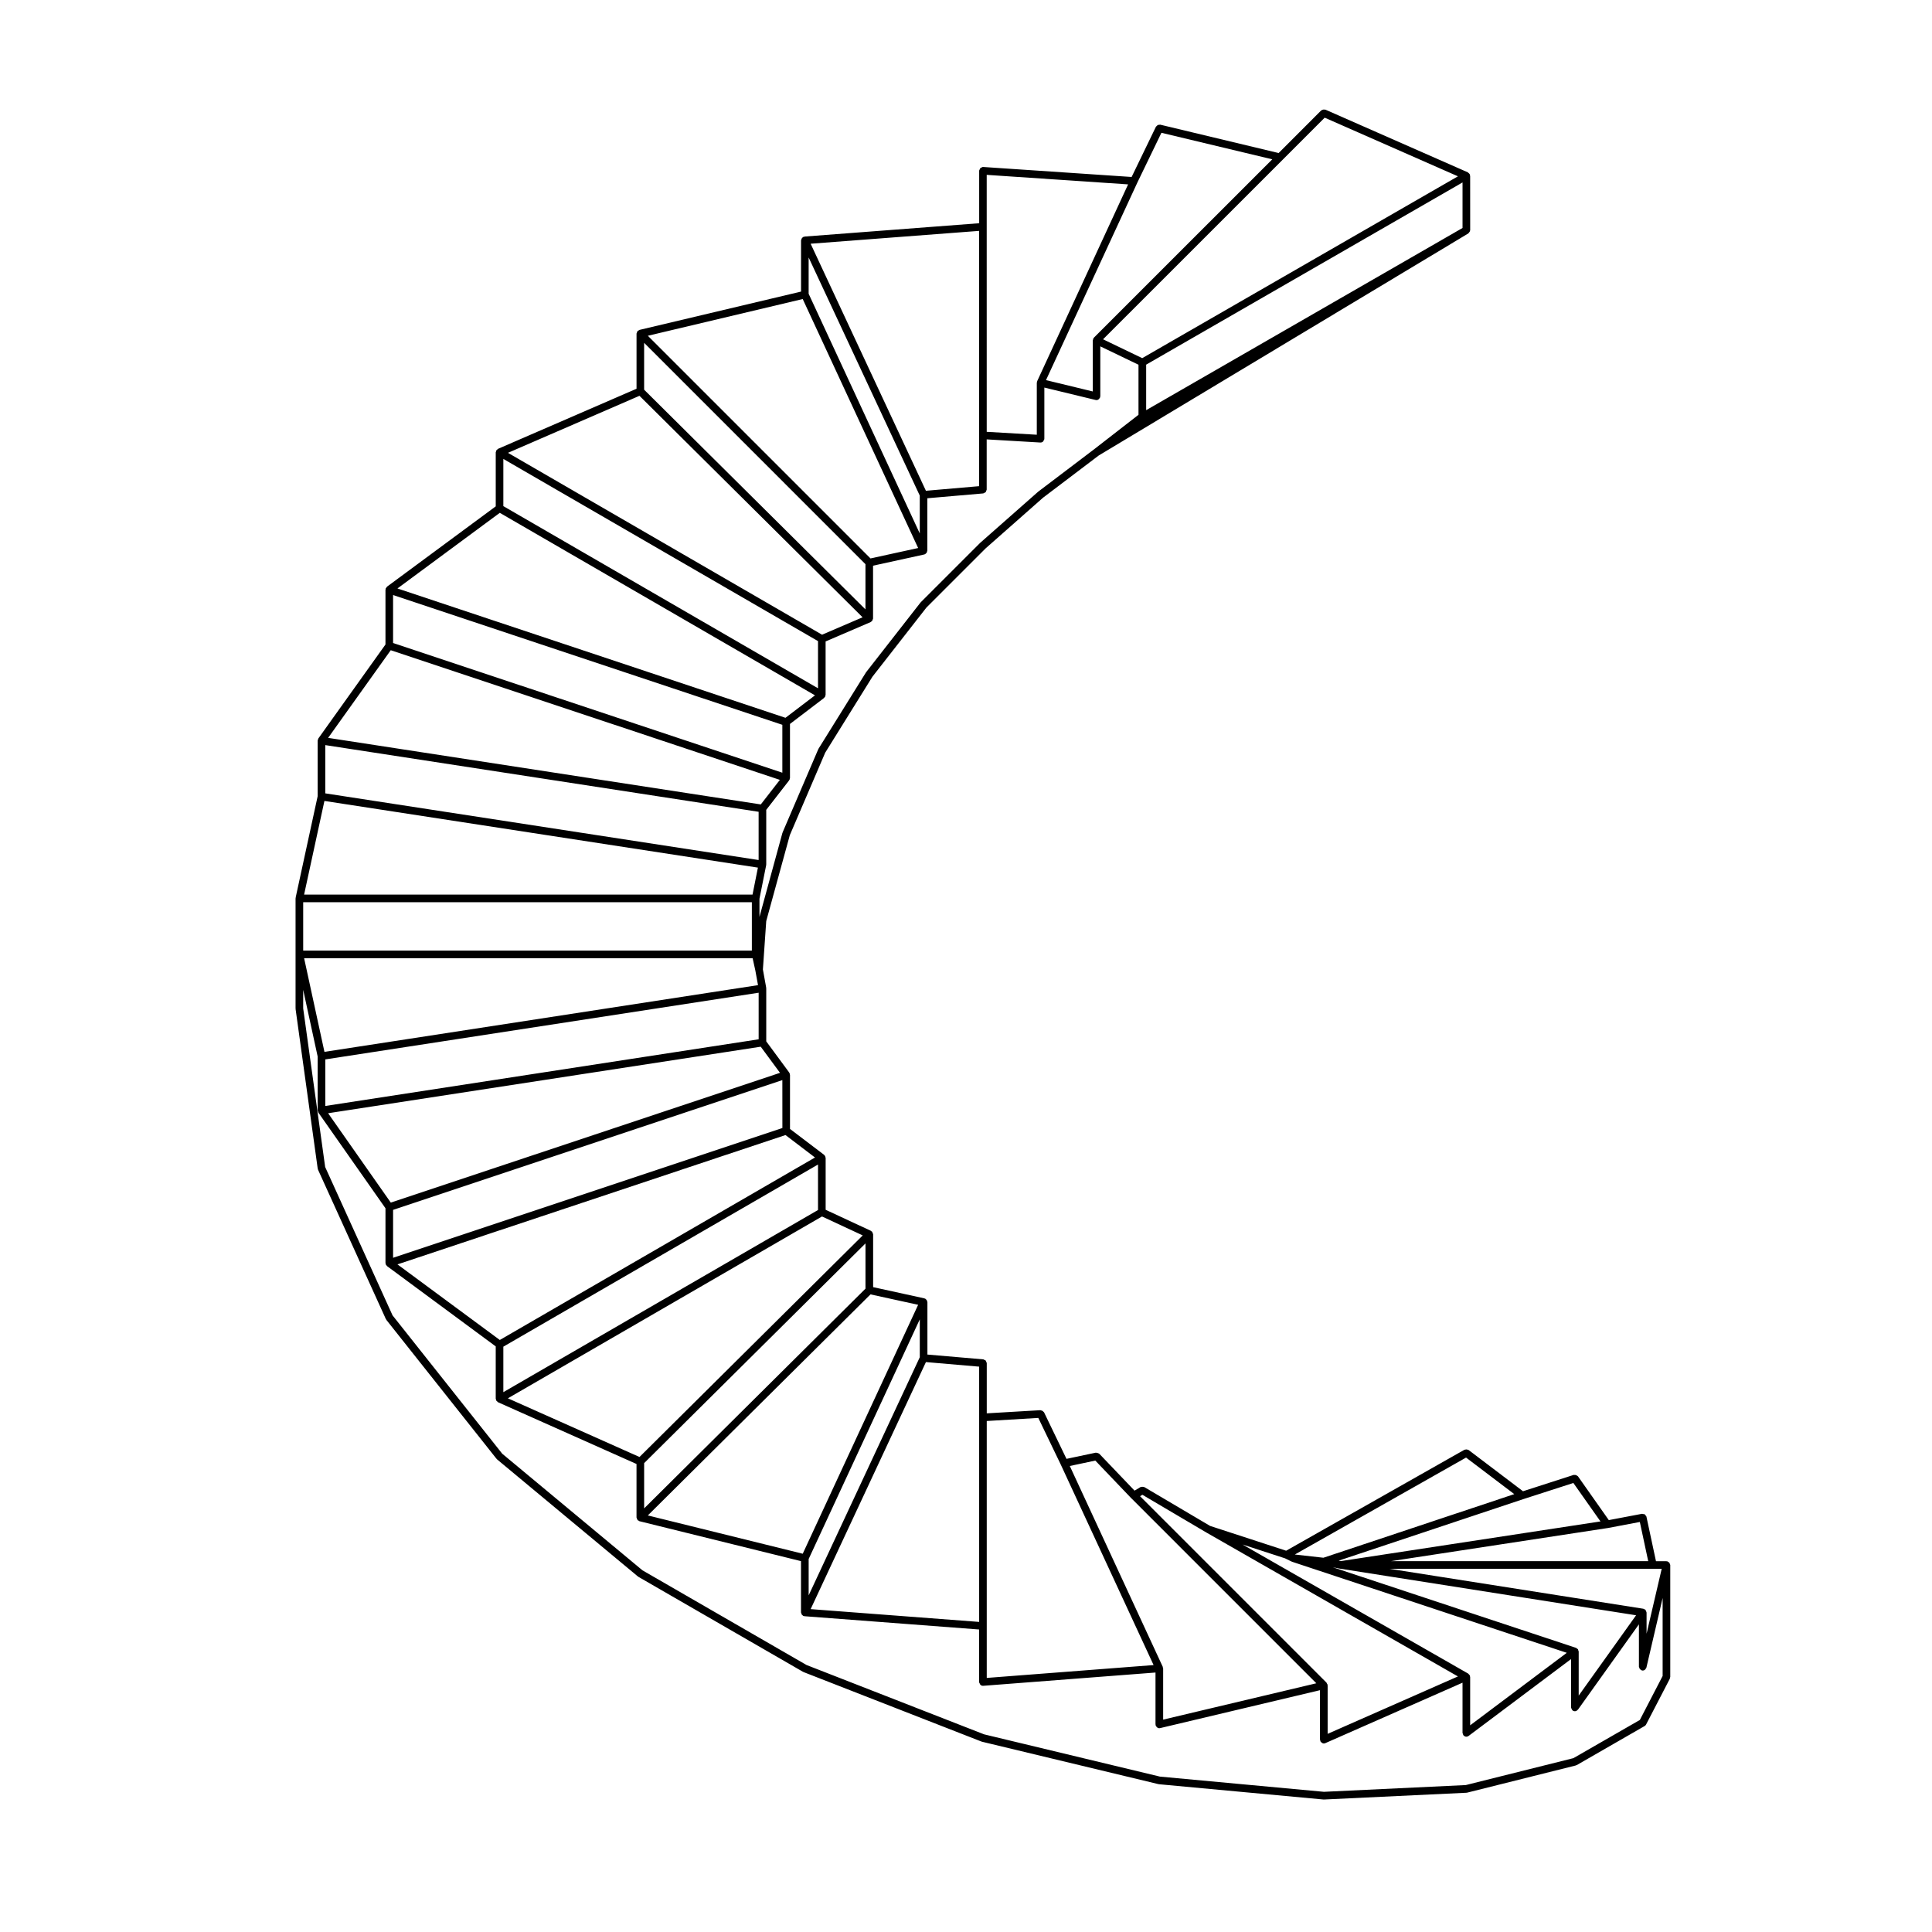 <?xml version="1.0" encoding="UTF-8"?>
<!-- Uploaded to: SVG Repo, www.svgrepo.com, Generator: SVG Repo Mixer Tools -->
<svg fill="#000000" width="800px" height="800px" version="1.1" viewBox="144 144 512 512" xmlns="http://www.w3.org/2000/svg">
 <path d="m222.34 411.45 5.856 42.25c0.004 0.059 0.059 0.09 0.074 0.137 0.012 0.051-0.016 0.102 0.004 0.137l17.973 39.57c0.02 0.051 0.07 0.074 0.102 0.117 0.02 0.031 0.004 0.07 0.023 0.102l29.215 36.84c0.02 0.031 0.066 0.02 0.09 0.047 0.031 0.031 0.023 0.082 0.055 0.105l37.312 31.023c0.023 0.023 0.059 0.02 0.09 0.035 0.023 0.016 0.023 0.055 0.051 0.066l43.602 25.16c0.031 0.02 0.066 0.016 0.098 0.031 0.02 0.012 0.02 0.031 0.039 0.039l47.195 18.43c0.035 0.012 0.07 0.012 0.105 0.02 0.012 0 0.016 0.02 0.023 0.02l46.742 11.234c0.047 0.012 0.09 0.012 0.125 0.016 0.012 0.004 0.012 0.012 0.02 0.012l43.59 4.047c0.031 0.004 0.059 0.004 0.098 0.004h0.004 0.039l37.727-1.793 0.047-0.004h0.012c0.066-0.012 0.121-0.012 0.188-0.031l28.758-7.195c0.035-0.004 0.047-0.039 0.074-0.051 0.066-0.02 0.125-0.02 0.188-0.051l17.98-10.344h0.004c0.16-0.102 0.301-0.23 0.387-0.406l6.297-12.141c0.039-0.074 0-0.156 0.02-0.242 0.02-0.082 0.09-0.133 0.09-0.223v-29.664c0-0.105-0.082-0.168-0.105-0.262-0.035-0.125-0.059-0.238-0.137-0.336-0.086-0.105-0.188-0.156-0.309-0.223-0.086-0.047-0.125-0.137-0.227-0.16-0.039-0.004-0.074 0.031-0.117 0.02-0.039 0-0.07-0.047-0.105-0.047h-2.785l-2.523-11.777c-0.039-0.176-0.172-0.293-0.289-0.418-0.055-0.059-0.07-0.156-0.137-0.203-0.133-0.09-0.301-0.074-0.457-0.098-0.102-0.016-0.188-0.086-0.297-0.066l-8.801 1.668-8.172-11.602c-0.051-0.074-0.141-0.082-0.207-0.133-0.102-0.086-0.188-0.152-0.312-0.191-0.125-0.039-0.23-0.039-0.367-0.031-0.086 0-0.156-0.051-0.246-0.023l-13.43 4.332-14.41-10.922c-0.055-0.039-0.121-0.02-0.18-0.051-0.121-0.059-0.23-0.09-0.367-0.102-0.133-0.004-0.23 0.004-0.359 0.051-0.066 0.02-0.133-0.012-0.195 0.023l-47.262 26.762-20.148-6.57-17.438-10.297c-0.047-0.023-0.102 0-0.145-0.02-0.125-0.051-0.242-0.051-0.379-0.051-0.125 0-0.23 0.004-0.348 0.055-0.055 0.02-0.105-0.004-0.152 0.023l-1.562 0.938-9.336-9.766c-0.031-0.031-0.07-0.02-0.105-0.051-0.105-0.09-0.215-0.109-0.348-0.152-0.125-0.039-0.227-0.082-0.359-0.07-0.047 0.004-0.082-0.035-0.121-0.023l-7.769 1.641-5.949-12.332c-0.031-0.066-0.105-0.082-0.145-0.133-0.086-0.105-0.16-0.176-0.277-0.246-0.117-0.07-0.215-0.105-0.348-0.117-0.07-0.016-0.117-0.074-0.191-0.07l-14.219 0.836v-13.312c0-0.133-0.09-0.223-0.137-0.328-0.047-0.121-0.055-0.246-0.137-0.336-0.09-0.105-0.223-0.121-0.348-0.18-0.105-0.051-0.176-0.141-0.297-0.152l-14.809-1.27v-13.906c0-0.066-0.059-0.105-0.07-0.168-0.016-0.098-0.023-0.176-0.07-0.266-0.031-0.066-0.066-0.109-0.109-0.172-0.066-0.082-0.133-0.117-0.211-0.176-0.051-0.039-0.066-0.105-0.121-0.133-0.035-0.016-0.074 0.004-0.109-0.004-0.039-0.012-0.055-0.055-0.098-0.066l-13.598-2.977v-14.016c0-0.066-0.059-0.105-0.07-0.168-0.023-0.133-0.07-0.227-0.141-0.336-0.039-0.066-0.023-0.145-0.086-0.207-0.047-0.039-0.117-0.035-0.168-0.07-0.051-0.035-0.066-0.105-0.121-0.125l-11.996-5.578v-13.742c0-0.023-0.023-0.047-0.023-0.07-0.004-0.09-0.055-0.152-0.086-0.242-0.02-0.066 0.012-0.133-0.023-0.195-0.02-0.039-0.074-0.039-0.105-0.082-0.039-0.055-0.066-0.105-0.117-0.156-0.02-0.016-0.016-0.047-0.035-0.059l-9.059-6.879v-14.344c0-0.059-0.055-0.098-0.066-0.152-0.004-0.059 0.031-0.105 0.012-0.168-0.02-0.059-0.082-0.074-0.105-0.121-0.023-0.051-0.004-0.105-0.039-0.152l-6.098-8.273v-14.055c0-0.031-0.031-0.051-0.031-0.082 0-0.023 0.023-0.047 0.02-0.074 0-0.004-0.004-0.004-0.004-0.016 0 0 0.004-0.012 0-0.012l-0.871-4.816 0.883-12.82 6.246-22.758 9.383-21.875 12.516-20.129 14.312-18.332 15.695-15.688 15.219-13.43 14.738-11.168 97.957-58.859c0.039-0.02 0.039-0.074 0.074-0.102 0.105-0.082 0.156-0.18 0.223-0.297 0.047-0.082 0.133-0.125 0.156-0.211 0.012-0.047-0.016-0.09-0.016-0.137 0.012-0.047 0.051-0.07 0.051-0.117l-0.008-14.383c0-0.07-0.059-0.109-0.07-0.176-0.016-0.09-0.012-0.168-0.051-0.246-0.016-0.023 0.004-0.055-0.012-0.082-0.023-0.039-0.082-0.047-0.105-0.082-0.066-0.09-0.137-0.141-0.23-0.207-0.051-0.035-0.066-0.105-0.125-0.137l-37.766-16.621c-0.074-0.031-0.141 0.012-0.215-0.004-0.125-0.023-0.23-0.035-0.363-0.012-0.137 0.023-0.238 0.066-0.348 0.145-0.066 0.039-0.137 0.023-0.191 0.082l-11.281 11.285-31.367-7.512c-0.105-0.023-0.188 0.035-0.281 0.039-0.133 0.004-0.246 0-0.363 0.055-0.125 0.059-0.203 0.152-0.293 0.262-0.07 0.07-0.168 0.098-0.207 0.18l-6.445 13.32-39.324-2.648c-0.012 0-0.02 0.012-0.035 0.012s-0.02-0.016-0.035-0.016c-0.18 0-0.312 0.105-0.457 0.191-0.07 0.039-0.168 0.039-0.227 0.098-0.086 0.082-0.098 0.203-0.145 0.309-0.059 0.117-0.16 0.207-0.172 0.348 0 0.012 0.012 0.02 0.012 0.035s-0.016 0.02-0.016 0.035v13.895l-46.266 3.531c-0.066 0.004-0.105 0.066-0.168 0.086-0.059 0.016-0.121-0.02-0.188 0.004-0.055 0.023-0.07 0.098-0.121 0.133-0.059 0.039-0.133 0.055-0.18 0.105-0.051 0.055-0.055 0.125-0.098 0.191-0.059 0.105-0.098 0.195-0.117 0.312-0.012 0.059-0.07 0.102-0.07 0.168v13.586l-42.824 10.156c-0.098 0.02-0.141 0.117-0.223 0.16-0.086 0.047-0.188 0.035-0.258 0.105-0.031 0.031-0.02 0.082-0.047 0.109-0.086 0.105-0.105 0.215-0.141 0.344-0.023 0.09-0.105 0.16-0.105 0.258v14.617l-36.703 15.922c-0.066 0.023-0.082 0.102-0.133 0.137-0.098 0.066-0.168 0.109-0.23 0.203-0.031 0.035-0.086 0.039-0.105 0.082-0.012 0.023 0 0.051-0.012 0.074-0.039 0.086-0.035 0.16-0.055 0.25-0.012 0.066-0.074 0.105-0.074 0.176v14.324l-28.809 21.281c-0.02 0.016-0.02 0.047-0.039 0.066-0.082 0.066-0.109 0.156-0.168 0.246-0.047 0.07-0.125 0.102-0.156 0.176-0.012 0.031 0.016 0.059 0.004 0.098-0.016 0.055-0.023 0.098-0.023 0.152 0 0.031-0.031 0.047-0.031 0.074v14.516l-17.785 24.898c-0.051 0.07-0.023 0.156-0.055 0.23s-0.109 0.117-0.121 0.203c-0.004 0.031 0.02 0.051 0.02 0.074 0 0.031-0.031 0.047-0.031 0.074v14.73l-5.828 26.852c-0.004 0.039 0.02 0.07 0.02 0.105-0.004 0.039-0.047 0.066-0.047 0.105v29.215c0 0.023 0.023 0.047 0.023 0.07 0.02 0.051-0.004 0.07 0 0.09zm229.45-232.26 29.379 7.031-47.277 47.266c-0.047 0.047-0.035 0.109-0.066 0.16-0.039 0.051-0.105 0.059-0.125 0.109-0.039 0.074 0 0.145-0.016 0.227-0.016 0.074-0.09 0.137-0.09 0.211v13.547l-12.395-3.004 24.211-52.355zm43.266-4.004 35.316 15.539-83.672 48.188-10.379-4.996 47.547-47.531zm36.531 29.23-83.84 48.281v-12.062l83.84-48.285zm-112.73 40.609c-0.016 0.035 0.012 0.07-0.004 0.105-0.012 0.031-0.051 0.047-0.059 0.082-0.012 0.039 0.023 0.082 0.02 0.121-0.004 0.039-0.051 0.07-0.051 0.117v13.758l-13.27-0.77-0.004-54.352v-13.746l37.473 2.523zm-15.375 14.363v13.453l-14.105 1.219-30.551-65.469 44.656-3.406zm-15.734 15.949v10.035l-29.449-63.52v-9.621zm-31.02-52.09 30.59 65.984-12.625 2.762-59.008-59.008zm16.629 70.266v11.984l-58.656-58.223v-12.418zm-59.891-44.621 59.129 58.699-10.742 4.613-83.238-48.195zm-36.074 16.73 83.391 48.281v12.504l-83.391-48.277zm-0.941 14.285 83.527 48.367-7.82 5.953-102.83-34.277zm-28.281 21.785 103.16 34.391v12.691l-103.16-34.371zm-0.617 14.625 103.12 34.359-5.055 6.508-114.66-17.641zm171.61 203.45 5.984 12.43 24.566 53.066-44.215 3.406v-68.086zm15.105 11.305 9.5 9.945h0.012c0.004 0.004 0.004 0.012 0.012 0.016l49.051 49.055-40.594 9.633v-13.566c0-0.016-0.02-0.023-0.02-0.039 0-0.016 0.016-0.023 0.012-0.035 0-0.07-0.066-0.105-0.082-0.16-0.016-0.066 0.02-0.121-0.012-0.188l-24.641-53.227zm12.48 9.062 17.008 10.035c0.004 0.004 0.004 0 0.012 0.004 0 0 0 0.004 0.004 0.004l66.594 38.098-34.527 15.215v-12.848c0-0.039-0.039-0.07-0.051-0.109 0-0.047 0.031-0.082 0.02-0.121-0.02-0.098-0.109-0.137-0.156-0.223-0.051-0.086-0.039-0.18-0.105-0.258l-49.422-49.422zm85.773-9.859 12.777 9.684-50.578 16.859-7.578-0.852zm28.438 6.731 7.184 10.191-68.789 10.508-0.586-0.117 48.98-16.324h0.004zm19.836 20.723h-68.184l57.445-8.781h0.012c0.012-0.004 0.02 0 0.031-0.004l8.473-1.605zm3.574 2.016-4.012 17.207v-5.621c0-0.035-0.035-0.055-0.039-0.086-0.004-0.105-0.059-0.18-0.102-0.281-0.047-0.102-0.059-0.191-0.125-0.273-0.039-0.047-0.07-0.082-0.109-0.109-0.023-0.02-0.023-0.055-0.047-0.074-0.07-0.051-0.152-0.02-0.227-0.051-0.082-0.035-0.117-0.105-0.207-0.125l-67.27-10.586h69.805l2.332-0.004zm-22.09 21.703c-0.031-0.105-0.031-0.207-0.09-0.297-0.02-0.031-0.004-0.07-0.023-0.098-0.016-0.023-0.051-0.016-0.066-0.039-0.07-0.082-0.156-0.105-0.246-0.156-0.07-0.047-0.102-0.125-0.176-0.152l-64.461-21.363 1.918 0.379c0.012 0.004 0.02 0.004 0.031 0.004h0.012l78.402 12.34-15.211 21.285v-11.688c0-0.086-0.07-0.137-0.09-0.215zm-77.715-24.465 1.734 0.855c0.031 0.012 0.059 0.012 0.09 0.02 0.02 0.012 0.02 0.031 0.039 0.031l72.785 24.125-25.605 19.211v-12.828c0-0.051-0.047-0.082-0.051-0.125-0.012-0.074-0.012-0.133-0.031-0.203-0.012-0.023 0.004-0.051-0.004-0.082-0.023-0.059-0.102-0.074-0.137-0.125-0.066-0.09-0.109-0.16-0.203-0.227-0.039-0.035-0.039-0.09-0.086-0.109l-59.812-34.215zm-81.078-37.352v54.195l-44.656-3.391 30.551-65.469 14.105 1.211zm-15.734-15.949-29.449 63.102v-9.629l29.449-63.512zm-31.02 52.074-41.051-10.148 59.012-58.582 12.625 2.762zm16.629-70.246-58.656 58.23v-11.996l58.66-58.227zm-59.887 44.609-34.879-15.551 83.246-48.188 10.793 5.019zm47.309-65.453-83.391 48.273v-12.055l83.391-48.273zm-84.328 34.445-27.125-20.035 102.83-34.277 7.82 5.953zm74.887-56.172-103.17 34.391v-12.699l103.16-34.391zm-103.78 19.762-16.609-23.68 114.65-17.633 5.109 6.926zm97.488-43.273-114.84 17.668v-12.34l114.84-17.672zm-1.801-23.512h-118.9v-12.82h118.9zm0.203 2.019 0.719 3.25 0.711 3.891-114.9 17.68-5.387-24.816zm-113.25-56.473 114.84 17.672v12.785l-114.84-17.668zm-0.227 14.797 114.88 17.672-1.426 7.144-118.84 0.004zm-5.629 54.98v-4.922l3.836 17.672v14.277c0 0.031 0.031 0.051 0.031 0.082 0 0.023-0.023 0.047-0.02 0.074 0.016 0.098 0.09 0.145 0.133 0.23 0.023 0.066 0 0.137 0.039 0.195l17.789 25.355v14.52c0 0.031 0.031 0.047 0.031 0.074 0 0.059 0.012 0.102 0.023 0.152 0.004 0.035-0.02 0.066-0.004 0.098 0.035 0.105 0.121 0.16 0.188 0.246 0.047 0.066 0.07 0.125 0.125 0.176 0.012 0.012 0.016 0.023 0.023 0.031 0.012 0.012 0.012 0.031 0.02 0.039l0.012 0.004c0 0.004 0.004 0.004 0.012 0.004l28.789 21.266v13.871c0 0.07 0.059 0.109 0.074 0.176 0.016 0.09 0.012 0.16 0.051 0.246 0.016 0.023 0 0.055 0.012 0.086 0.02 0.031 0.07 0.02 0.098 0.051 0.07 0.102 0.141 0.16 0.238 0.227 0.055 0.039 0.066 0.105 0.125 0.137l36.711 16.367v14.184c0 0.102 0.082 0.16 0.105 0.258 0.035 0.125 0.059 0.238 0.141 0.332 0.023 0.039 0.016 0.09 0.047 0.117v0.004c0.066 0.066 0.172 0.059 0.25 0.105 0.082 0.051 0.125 0.137 0.215 0.16l42.832 10.586v13.602c0 0.066 0.059 0.105 0.07 0.168 0.02 0.121 0.055 0.211 0.117 0.312 0.035 0.07 0.039 0.141 0.098 0.195 0.051 0.059 0.121 0.07 0.18 0.105 0.051 0.035 0.066 0.105 0.121 0.125 0.102 0.051 0.207 0.059 0.309 0.07 0.016 0.004 0.023 0.023 0.047 0.023l46.266 3.516v13.91c0 0.016 0.016 0.023 0.016 0.039 0 0.016-0.016 0.023-0.012 0.035 0.012 0.156 0.117 0.266 0.191 0.395 0.051 0.086 0.055 0.188 0.121 0.258 0.18 0.176 0.422 0.289 0.691 0.289 0.023 0 0.051 0 0.074-0.004l45.66-3.516v13.75c0 0.047 0.039 0.07 0.047 0.109 0.004 0.039-0.031 0.082-0.02 0.117 0.031 0.125 0.125 0.207 0.195 0.312 0.047 0.066 0.066 0.141 0.121 0.191 0.188 0.168 0.406 0.277 0.66 0.277 0.082 0 0.156-0.012 0.238-0.031l42.352-10.047v13.113c0 0.074 0.066 0.121 0.082 0.195 0.02 0.074-0.023 0.141 0.012 0.211 0.035 0.082 0.105 0.117 0.156 0.188 0.047 0.055 0.082 0.105 0.133 0.152 0.18 0.152 0.395 0.262 0.629 0.262 0.133 0 0.273-0.031 0.406-0.09l36.352-16.016v13.301c0 0.117 0.09 0.191 0.125 0.297 0.031 0.105 0.012 0.215 0.082 0.312 0.012 0.02 0.047 0.016 0.059 0.035 0.188 0.215 0.438 0.367 0.746 0.367 0.207 0 0.422-0.066 0.598-0.203l27.148-20.367v12.816c0 0.035 0.031 0.055 0.035 0.086 0.012 0.125 0.086 0.223 0.141 0.336 0.059 0.121 0.102 0.238 0.203 0.324 0.023 0.02 0.02 0.055 0.047 0.074 0.176 0.125 0.383 0.188 0.586 0.188 0.312 0 0.562-0.16 0.75-0.387 0.016-0.02 0.051-0.016 0.07-0.035l16.156-22.609v11.238c0 0.105 0.082 0.172 0.105 0.262 0.035 0.125 0.059 0.238 0.137 0.336 0.086 0.105 0.188 0.152 0.309 0.223 0.086 0.051 0.125 0.137 0.227 0.156 0.082 0.02 0.156 0.031 0.227 0.031 0.258 0 0.48-0.105 0.66-0.277 0.066-0.055 0.086-0.125 0.125-0.195 0.07-0.105 0.168-0.18 0.195-0.309l4.301-18.449v20.668l-6.039 11.656-17.605 10.121-28.52 7.133-37.594 1.789-43.465-4.031-46.594-11.199-47.07-18.379-43.465-25.086-37.16-30.898-29.074-36.668-17.859-39.324zm120.92-24.246v-4.812l1.777-8.891c0-0.004-0.004-0.016-0.004-0.02 0-0.012 0.012-0.012 0.012-0.02 0.004-0.031-0.02-0.051-0.02-0.074 0-0.031 0.031-0.047 0.031-0.074v-14.484l6.082-7.828c0.031-0.039 0.012-0.09 0.035-0.133 0.035-0.059 0.102-0.098 0.121-0.168 0.016-0.055-0.02-0.105-0.012-0.168 0.012-0.055 0.066-0.098 0.066-0.152v-14.316l9.043-6.891c0.02-0.016 0.016-0.047 0.035-0.059 0.059-0.051 0.086-0.117 0.133-0.18 0.02-0.031 0.074-0.02 0.098-0.055 0.035-0.059 0.004-0.133 0.023-0.195 0.031-0.086 0.074-0.152 0.086-0.242 0-0.023 0.023-0.039 0.023-0.07v-14.168l11.965-5.144c0.066-0.023 0.082-0.102 0.133-0.137 0.055-0.035 0.137-0.031 0.18-0.074 0.051-0.055 0.039-0.133 0.082-0.191 0.07-0.109 0.117-0.211 0.141-0.336 0.012-0.066 0.074-0.105 0.074-0.18v-14.016l13.598-2.977c0.02-0.004 0.031-0.031 0.051-0.035 0.051-0.016 0.105-0.012 0.156-0.035 0.059-0.023 0.07-0.098 0.121-0.133 0.082-0.055 0.145-0.102 0.211-0.176 0.047-0.059 0.082-0.105 0.109-0.176 0.047-0.09 0.055-0.172 0.07-0.266 0.012-0.059 0.07-0.105 0.07-0.168v-13.906l14.809-1.281c0.121-0.012 0.195-0.105 0.301-0.156 0.121-0.055 0.258-0.082 0.344-0.18 0.09-0.098 0.102-0.223 0.141-0.348 0.047-0.109 0.133-0.195 0.133-0.324v-13.312l14.219 0.832h0.059c0.273 0 0.52-0.109 0.699-0.293 0.066-0.059 0.066-0.16 0.105-0.238 0.086-0.137 0.188-0.258 0.195-0.422 0-0.012-0.012-0.016-0.012-0.031 0-0.012 0.016-0.016 0.016-0.031v-13.547l13.582 3.289c0.082 0.02 0.156 0.031 0.238 0.031 0.25 0 0.473-0.105 0.66-0.273 0.059-0.055 0.082-0.133 0.125-0.203 0.07-0.102 0.16-0.176 0.191-0.301 0.012-0.039-0.023-0.082-0.02-0.121 0.004-0.039 0.051-0.07 0.051-0.117v-13.227l10.121 4.871v13.266l-11.75 9.129-14.816 11.234c-0.012 0.004-0.004 0.023-0.02 0.035-0.012 0.004-0.023 0-0.039 0.012l-15.281 13.48c-0.012 0.004-0.004 0.02-0.016 0.023-0.012 0.012-0.02 0.004-0.031 0.016l-15.734 15.73c-0.016 0.016-0.012 0.047-0.023 0.059-0.016 0.016-0.039 0.012-0.055 0.031l-14.391 18.43c-0.012 0.016 0 0.039-0.016 0.055-0.012 0.016-0.035 0.016-0.047 0.035l-12.582 20.234c-0.016 0.023 0 0.055-0.012 0.082-0.016 0.023-0.047 0.031-0.055 0.055l-9.445 22.027c-0.012 0.023 0.004 0.047 0 0.07-0.012 0.023-0.039 0.035-0.047 0.059z"/>
</svg>
